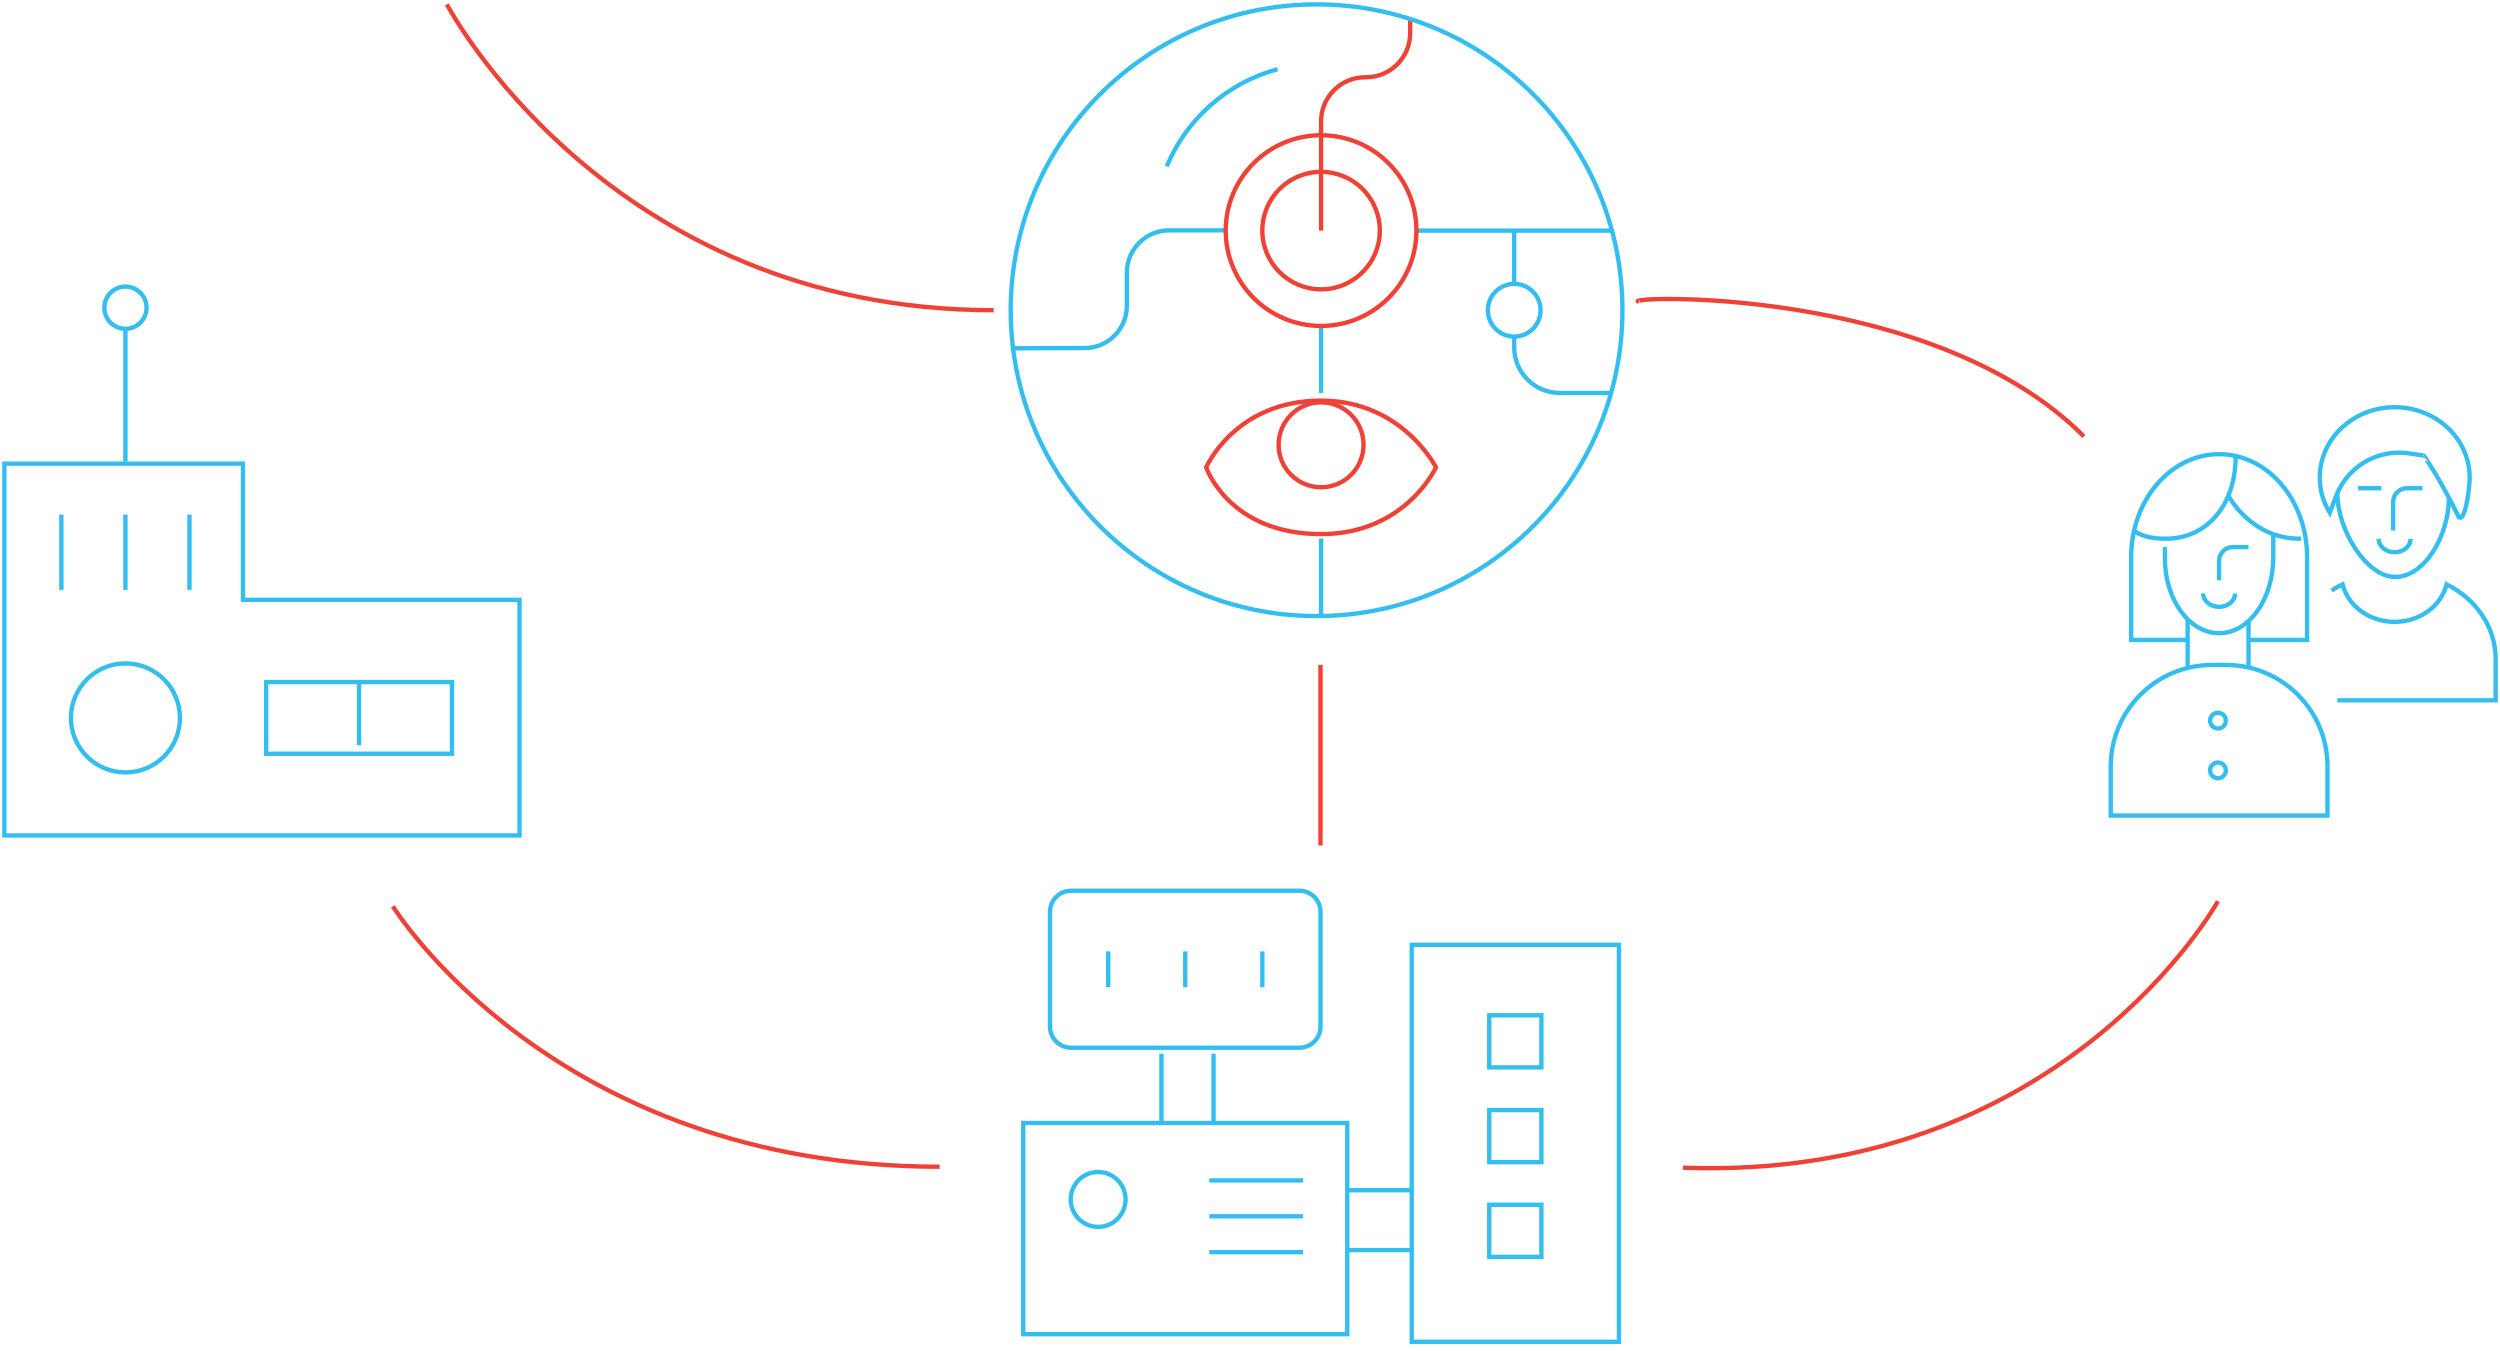 <svg xmlns="http://www.w3.org/2000/svg" viewBox="1602 1911 572 309" enable-background="new 1602 1911 572 309"><g fill="none" stroke-miterlimit="10"><g stroke="#33beef"><path d="m1868.94 1949.08c4.512-10.844 13.872-19.16 25.374-22.253"/><path d="m2097.33 2036.17l.002 2.316c-.115 9.602 5.551 17.389 12.399 17.389 6.848 0 12.398-7.785 12.398-17.389v-5.284"/><path d="m2102.53 2057.42h-12.923v-18.937c0-13.02 9.01-23.568 20.13-23.568s20.13 10.552 20.13 23.568v18.937h-13.398"/><path d="m2108.16 2063.14h3.153c12.824 0 23.22 10.396 23.22 23.22v11.237h-49.594v-11.237c-.001-12.824 10.396-23.22 23.22-23.22z"/><path d="m2116.46 2053.09v10.736"/><path d="m2102.53 2052.66v11.165"/><path d="m2113.52 2015.34c0 11.834-7.116 18.915-15.895 18.915-2.889 0-5.117-.35-7.451-1.802"/><circle cx="2109.47" cy="2075.88" r="1.8"/><circle cx="2109.47" cy="2087.26" r="1.8"/><path d="m1882.45 1963.71h-12.964c-5.336 0-9.661 4.325-9.661 9.66v7.602c0 5.322-4.305 9.641-9.627 9.66l-16.941.06"/><path d="m1926.08 1963.76h44.735"/><path d="m1948.45 1988v2.485c0 5.757 4.667 10.424 10.425 10.424h11.748"/><circle cx="1948.45" cy="1981.98" r="6.03"/><path d="m1948.45 1975.95v-12.235"/><path d="m1904.26 1985.58v15.332"/><path d="m1904.26 2034.2v17.748"/><path d="m1836.12 2167.94h74.13v48.32h-74.13z"/><path d="m1925.01 2127.17h47.4v90.83h-47.4z"/><path d="m1867.74 2167.94v-15.844"/><path d="m1879.66 2167.94v-15.844"/><path d="m1847.07 2114.8h52.23c2.667 0 4.831 2.163 4.831 4.83v26.26c0 2.667-2.163 4.83-4.831 4.83h-52.23c-2.667 0-4.831-2.163-4.831-4.83v-26.26c0-2.667 2.163-4.83 4.831-4.83z"/><circle cx="1853.25" cy="2185.43" r="6.279"/><path d="m1878.69 2181.08h21.454"/><path d="m1878.69 2189.29h21.454"/><path d="m1878.69 2197.5h21.454"/><path d="m1910.25 2183.32h14.756"/><path d="m1910.25 2197.02h14.756"/><path d="m1855.56 2128.67v8.211"/><path d="m1873.19 2128.67v8.211"/><path d="m1890.82 2128.67v8.211"/><path d="m1942.74 2143.3h11.93v11.92h-11.93z"/><path d="m1942.74 2164.98h11.93v11.92h-11.93z"/><path d="m1942.74 2186.65h11.93v11.92h-11.93z"/><path d="m1657.59 2048.24v-31.16h-54.59v31.16 1.95 51.96h117.87v-53.91z"/><path d="m1630.7 2016.59v-30.04"/><circle cx="1630.7" cy="1981.4" r="4.83"/><path d="m1616.04 2028.74v17.229"/><path d="m1630.7 2028.74v17.229"/><path d="m1645.35 2028.74v17.229"/><circle cx="1630.7" cy="2075.26" r="12.471"/><path d="m1662.9 2067.06h42.51v16.4h-42.51z"/><path d="m1684.15 2067.06v14.457"/><path d="m2116.46 2036.17h-3.581c-1.738 0-3.148 1.409-3.148 3.147v4.45"/><path d="m2156.28 2022.7h-3.581c-1.738 0-3.148 1.409-3.148 3.147v6.527"/><path d="m2113.38 2046.79c0 1.689-1.633 3.059-3.647 3.059s-3.647-1.37-3.647-3.059"/><path d="m2153.53 2034.3c0 1.69-1.633 3.059-3.647 3.059-2.01 0-3.647-1.37-3.647-3.059"/><path d="m2136.78 2071.23h36.22v-9.441c0-7.364-4.53-13.771-11.214-17.09-1.223 4.911-6.082 8.584-11.901 8.584s-10.677-3.673-11.901-8.584c-1.442.716-1.47.676-2.5 1.455"/><path d="m2162.31 2024.89c0 8.634-5.565 18.243-12.426 18.11-6.425-.12-13.1-10.631-13.1-19.2"/><path d="m2164.38 2028.92c1.328 2.713 2.682-5.466 2.682-8.65 0-8.892-7.678-16.1-17.15-16.1s-17.15 7.208-17.15 16.1c0 2.931.834 5.678 2.292 8.05 0 0 .582-1.67 1.561-4.102 2.664-6.613 9.519-10.539 16.569-9.482l3.407.511c.001-.001 3.654 5.24 7.785 13.677z"/><path d="m2146.85 2022.7h-5.314"/><path d="m2111.94 2024.58c0 0 5.257 9.849 16.529 9.674"/></g><g stroke="#ef4136"><g class="path"><g class="right"><path d="m1976.96 1980.05c-5.068-1.256 67.07-4.104 101.85 30.816"/><path d="m1904.13 2063.11v41.34"/><path d="m2109.47 2117.2c0 0-35.484 64.16-122.43 60.966"/><path d="m1704.24 1912c0 0 36.713 69.976 125.11 69.976" stroke="#ef4136"/></g><g class="left"><path d="m1691.88 2118.36c0 0 36.713 59.59 125.11 59.59"/></g></g><path d="m1877.97 2017.93c0 0 6.621-15.269 26.292-15.269 18.582 0 26.292 15.269 26.292 15.269s-6.973 15.269-26.292 15.269c-21.14 0-26.292-15.269-26.292-15.269z"/><circle cx="1904.26" cy="2012.77" r="9.715"/><circle cx="1904.26" cy="1963.76" r="13.444"/><circle cx="1904.26" cy="1963.76" r="21.816"/><path d="m1904.26 1963.76v-24.995c0-5.571 4.517-10.09 10.09-10.09h.204c5.572 0 10.09-4.516 10.09-10.09v-3.253"/></g><ellipse cx="1903.23" cy="1981.98" rx="69.983" ry="69.976" stroke="#33beef"/></g></svg>